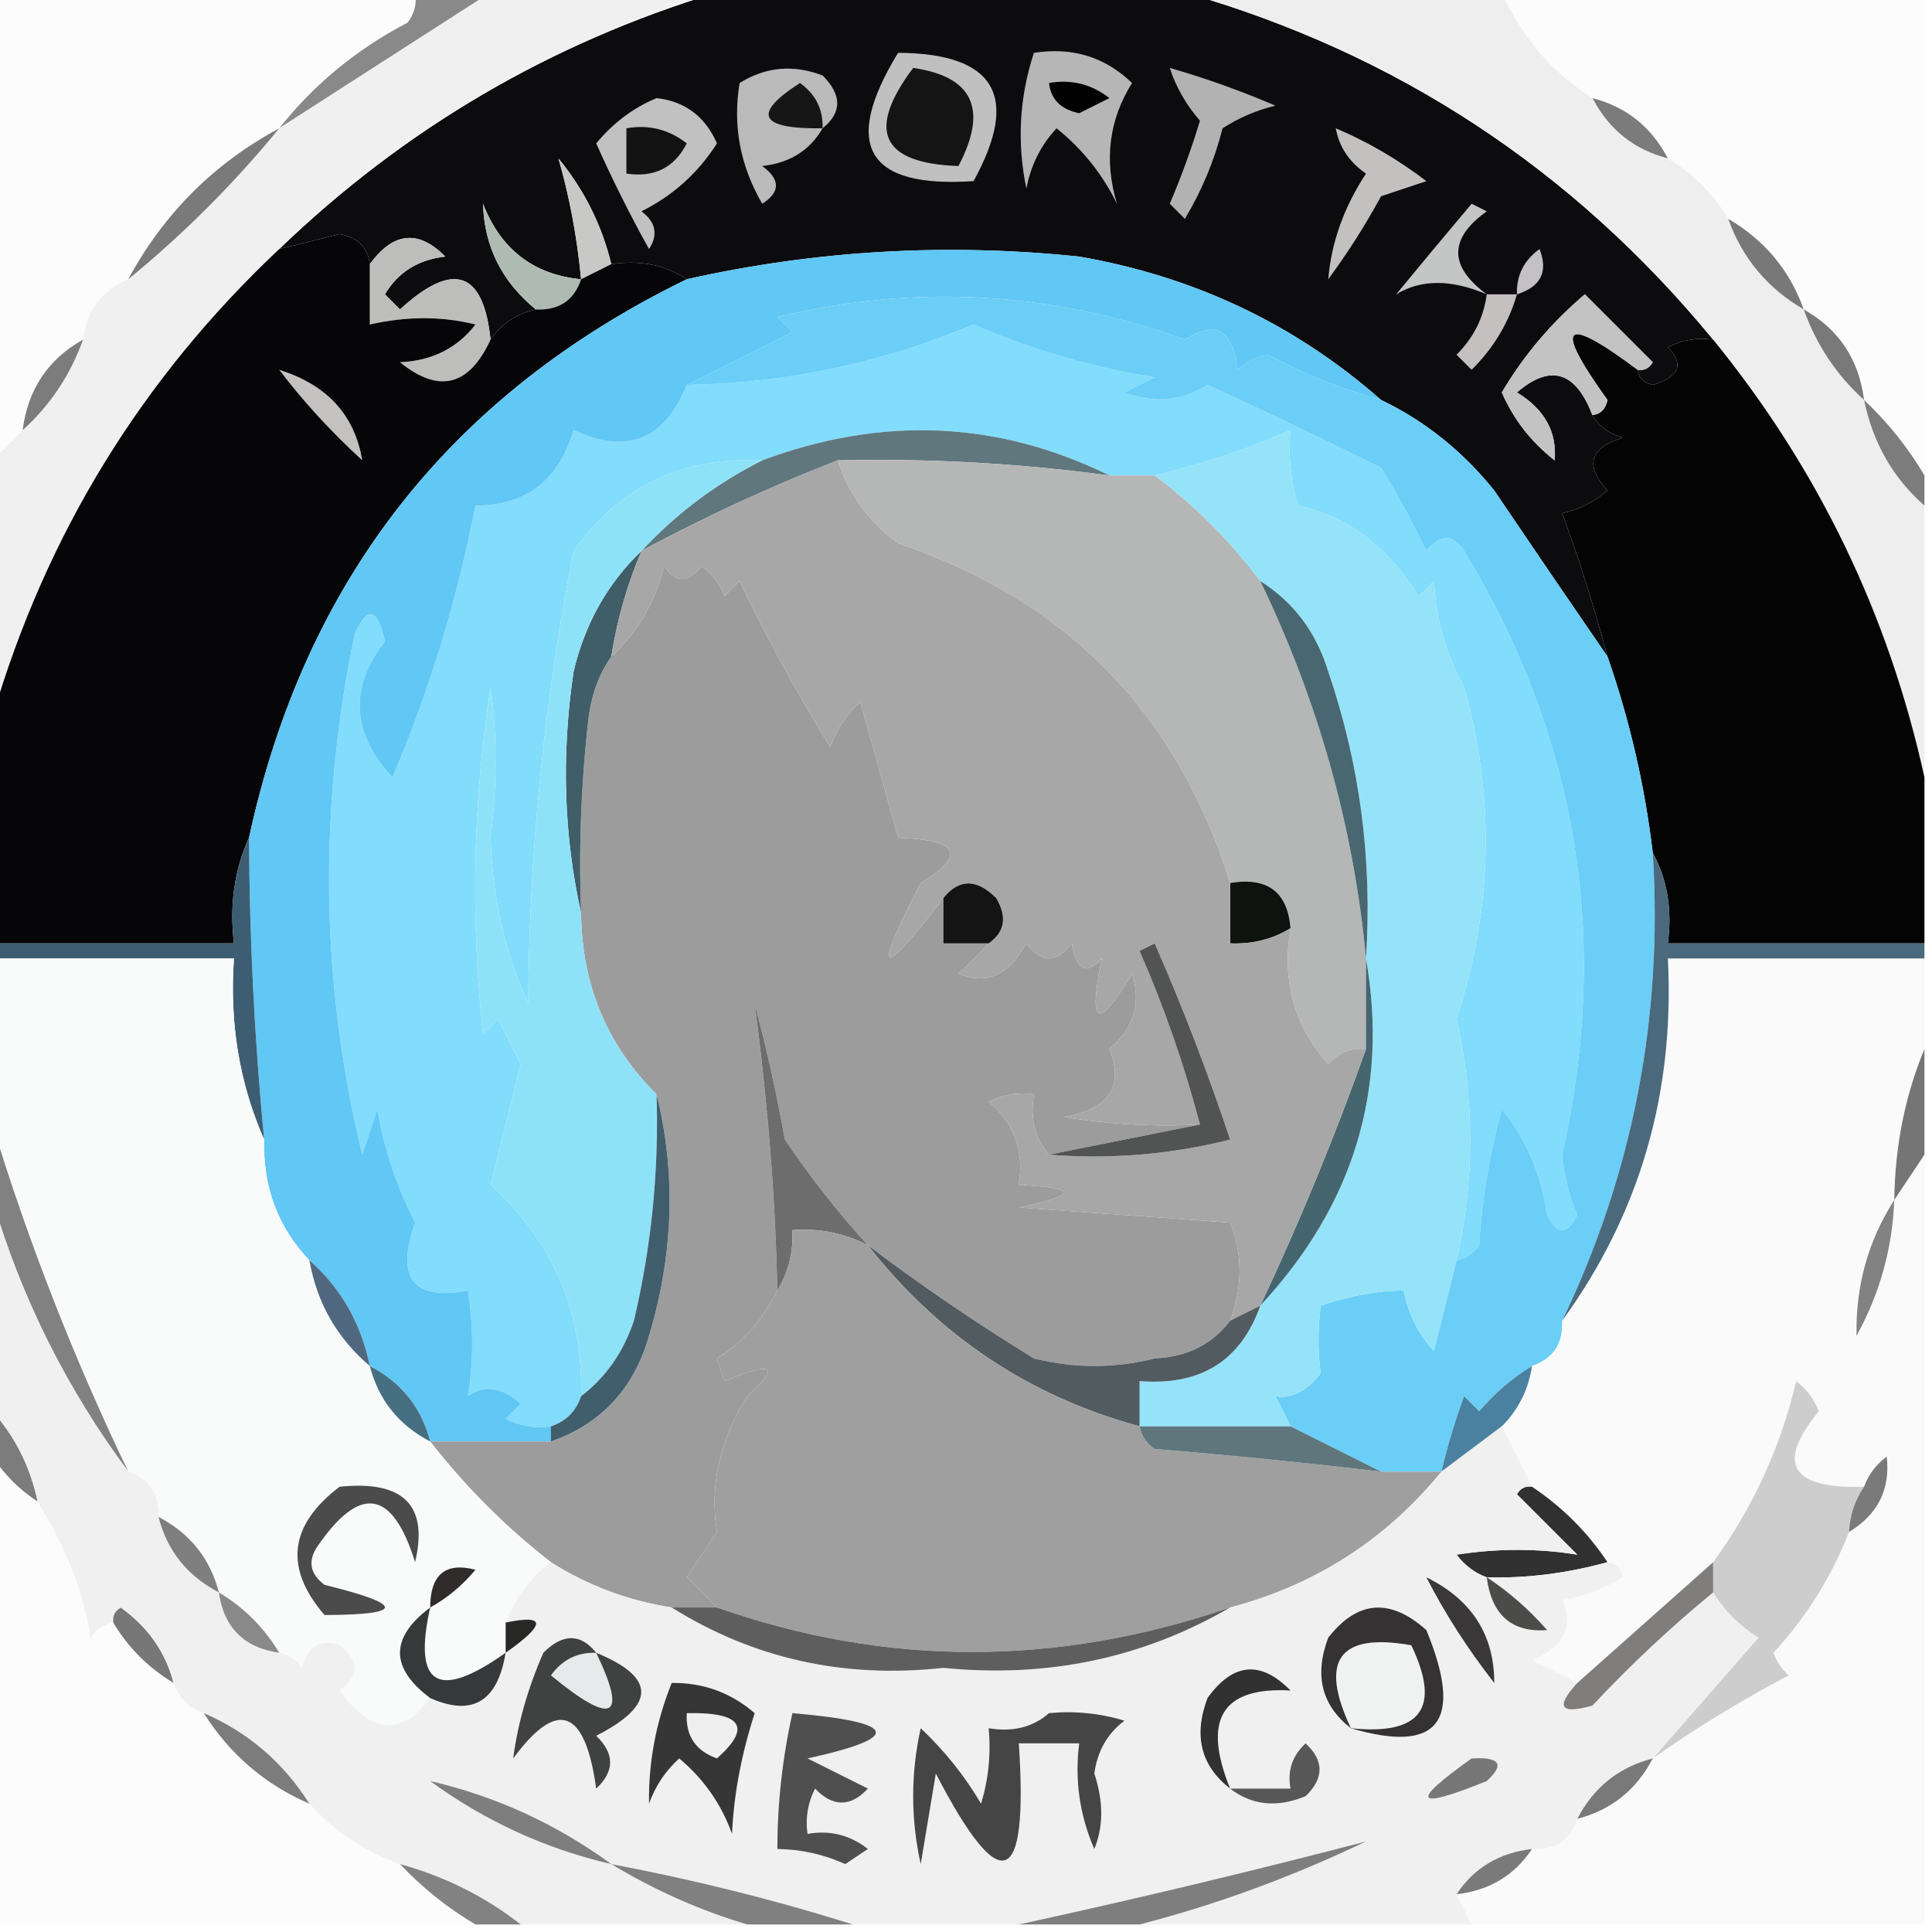 <?xml version="1.0" encoding="UTF-8"?>
<!DOCTYPE svg PUBLIC "-//W3C//DTD SVG 1.1//EN" "http://www.w3.org/Graphics/SVG/1.1/DTD/svg11.dtd">
<svg xmlns="http://www.w3.org/2000/svg" version="1.1" width="128px" height="128px" style="shape-rendering:geometricPrecision; text-rendering:geometricPrecision; image-rendering:optimizeQuality; fill-rule:evenodd; clip-rule:evenodd" xmlns:xlink="http://www.w3.org/1999/xlink">
<g><path style="opacity:1" fill="#fcfcfc" d="M -0.5,-0.5 C 8.833,-0.5 18.167,-0.5 27.5,-0.5C 27.631,0.239 27.464,0.906 27,1.5C 23.636,3.255 20.802,5.588 18.5,8.5C 14.167,10.833 10.833,14.167 8.5,18.5C 6.738,19.262 5.738,20.596 5.5,22.5C 3.178,23.802 1.845,25.802 1.5,28.5C 0.833,29.167 0.167,29.833 -0.5,30.5C -0.5,20.167 -0.5,9.833 -0.5,-0.5 Z"/></g>
<g><path style="opacity:1" fill="#fcfcfc" d="M 99.5,-0.5 C 108.833,-0.5 118.167,-0.5 127.5,-0.5C 127.5,10.167 127.5,20.833 127.5,31.5C 126.407,29.651 125.074,27.984 123.5,26.5C 123.155,23.802 121.822,21.802 119.5,20.5C 118.581,17.911 116.914,15.911 114.5,14.5C 113.5,12.833 112.167,11.5 110.5,10.5C 109.415,8.413 107.749,7.08 105.5,6.5C 102.802,4.775 100.802,2.441 99.5,-0.5 Z"/></g>
<g><path style="opacity:1" fill="#898989" d="M 27.5,-0.5 C 29.167,-0.5 30.833,-0.5 32.5,-0.5C 27.841,2.497 23.175,5.497 18.5,8.5C 20.802,5.588 23.636,3.255 27,1.5C 27.464,0.906 27.631,0.239 27.5,-0.5 Z"/></g>
<g><path style="opacity:1" fill="#0c0c0e" d="M 47.5,-0.5 C 57.833,-0.5 68.167,-0.5 78.5,-0.5C 92.54,3.537 104.207,11.204 113.5,22.5C 112.448,22.351 111.448,22.517 110.5,23C 111.604,24.131 111.271,24.965 109.5,25.5C 108.893,25.376 108.56,25.043 108.5,24.5C 108.938,24.565 109.272,24.399 109.5,24C 108,22.5 106.5,21 105,19.5C 102.778,21.385 100.944,23.552 99.5,26C 100.27,27.775 101.437,29.275 103,30.5C 103.163,28.613 102.329,27.113 100.5,26C 102.719,24.093 104.386,24.593 105.5,27.5C 105.918,28.222 106.584,28.722 107.5,29C 105.311,29.677 104.978,30.844 106.5,32.5C 105.624,33.251 104.624,33.751 103.5,34C 104.645,37.122 105.645,40.289 106.5,43.5C 104.023,39.899 101.523,36.233 99,32.5C 96.894,29.882 94.394,27.882 91.5,26.5C 85.816,21.493 79.149,18.327 71.5,17C 62.727,16.084 54.061,16.584 45.5,18.5C 44.081,17.549 42.415,17.215 40.5,17.5C 39.872,14.91 38.705,12.577 37,10.5C 37.73,13.021 38.23,15.687 38.5,18.5C 35.358,18.201 33.191,16.534 32,13.5C 32.085,16.336 33.251,18.669 35.5,20.5C 34.222,20.782 33.222,21.449 32.5,22.5C 32.024,17.939 30.024,17.272 26.5,20.5C 26.167,20.167 25.833,19.833 25.5,19.5C 26.381,18.029 27.714,17.196 29.5,17C 27.727,15.198 26.061,15.365 24.5,17.5C 24.38,16.414 23.713,15.747 22.5,15.5C 21.151,15.846 19.817,16.179 18.5,16.5C 26.784,8.523 36.451,2.856 47.5,-0.5 Z"/></g>
<g><path style="opacity:1" fill="#f0f0f0" d="M 32.5,-0.5 C 37.5,-0.5 42.5,-0.5 47.5,-0.5C 36.451,2.856 26.784,8.523 18.5,16.5C 9.368,25.094 3.034,35.427 -0.5,47.5C -0.5,41.833 -0.5,36.167 -0.5,30.5C 0.167,29.833 0.833,29.167 1.5,28.5C 3.326,26.852 4.66,24.852 5.5,22.5C 5.738,20.596 6.738,19.262 8.5,18.5C 12.167,15.5 15.5,12.167 18.5,8.5C 23.175,5.497 27.841,2.497 32.5,-0.5 Z"/></g>
<g><path style="opacity:1" fill="#b2b2b2" d="M 77.5,4.5 C 79.859,5.176 82.192,6.009 84.5,7C 83.234,7.309 82.067,7.809 81,8.5C 80.457,10.631 79.624,12.631 78.5,14.5C 78.167,14.167 77.833,13.833 77.5,13.5C 78.265,11.705 78.932,9.872 79.5,8C 78.57,6.923 77.904,5.756 77.5,4.5 Z"/></g>
<g><path style="opacity:1" fill="#b6b6b6" d="M 68.5,3.5 C 71.044,3.104 73.211,3.771 75,5.5C 73.47,7.942 73.137,10.609 74,13.5C 73.047,11.545 71.713,9.878 70,8.5C 68.956,9.623 68.29,10.956 68,12.5C 67.366,9.445 67.532,6.445 68.5,3.5 Z"/></g>
<g><path style="opacity:1" fill="#020202" d="M 69.5,5.5 C 70.978,5.238 72.311,5.571 73.5,6.5C 72.833,6.833 72.167,7.167 71.5,7.5C 70.287,7.253 69.62,6.586 69.5,5.5 Z"/></g>
<g><path style="opacity:1" fill="#7b7b7b" d="M 105.5,6.5 C 107.749,7.08 109.415,8.413 110.5,10.5C 108.251,9.92 106.585,8.587 105.5,6.5 Z"/></g>
<g><path style="opacity:1" fill="#c0c0c0" d="M 59.5,3.5 C 65.936,3.538 67.602,6.372 64.5,12C 57.416,12.475 55.749,9.642 59.5,3.5 Z"/></g>
<g><path style="opacity:1" fill="#141414" d="M 60.5,4.5 C 64.474,5.075 65.474,7.242 63.5,11C 58.382,10.824 57.382,8.658 60.5,4.5 Z"/></g>
<g><path style="opacity:1" fill="#bababa" d="M 54.5,8.5 C 53.653,9.966 52.32,10.8 50.5,11C 51.711,11.893 51.711,12.726 50.5,13.5C 49.034,10.979 48.534,8.312 49,5.5C 50.726,4.424 52.559,4.257 54.5,5C 55.791,6.292 55.791,7.458 54.5,8.5 Z"/></g>
<g><path style="opacity:1" fill="#161616" d="M 54.5,8.5 C 50.299,8.558 49.799,7.558 53,5.5C 54.039,6.244 54.539,7.244 54.5,8.5 Z"/></g>
<g><path style="opacity:1" fill="#c0c1c0" d="M 43.5,6.5 C 45.384,6.712 46.717,7.712 47.5,9.5C 46.252,11.459 44.585,12.959 42.5,14C 43.451,14.717 43.617,15.551 43,16.5C 41.744,14.246 40.577,11.912 39.5,9.5C 40.624,8.141 41.958,7.141 43.5,6.5 Z"/></g>
<g><path style="opacity:1" fill="#131313" d="M 41.5,8.5 C 42.978,8.238 44.311,8.571 45.5,9.5C 44.68,11.111 43.346,11.778 41.5,11.5C 41.5,10.5 41.5,9.5 41.5,8.5 Z"/></g>
<g><path style="opacity:1" fill="#7a7a7a" d="M 18.5,8.5 C 15.5,12.167 12.167,15.5 8.5,18.5C 10.833,14.167 14.167,10.833 18.5,8.5 Z"/></g>
<g><path style="opacity:1" fill="#eeeeee" d="M 78.5,-0.5 C 85.5,-0.5 92.5,-0.5 99.5,-0.5C 100.802,2.441 102.802,4.775 105.5,6.5C 106.585,8.587 108.251,9.92 110.5,10.5C 112.167,11.5 113.5,12.833 114.5,14.5C 115.419,17.089 117.086,19.089 119.5,20.5C 120.34,22.852 121.674,24.852 123.5,26.5C 124.079,29.331 125.412,31.664 127.5,33.5C 127.5,39.5 127.5,45.5 127.5,51.5C 125.13,40.721 120.463,31.054 113.5,22.5C 104.207,11.204 92.54,3.537 78.5,-0.5 Z"/></g>
<g><path style="opacity:1" fill="#c2c1c0" d="M 88.5,8.5 C 90.609,9.391 92.609,10.558 94.5,12C 93.5,12.333 92.5,12.667 91.5,13C 90.458,14.918 89.291,16.751 88,18.5C 88.204,16.063 89.037,13.729 90.5,11.5C 89.388,10.735 88.721,9.735 88.5,8.5 Z"/></g>
<g><path style="opacity:1" fill="#c4c6c5" d="M 98.5,19.5 C 96.145,18.495 94.145,18.495 92.5,19.5C 94.177,17.46 95.844,15.46 97.5,13.5C 97.833,13.667 98.167,13.833 98.5,14C 95.982,15.81 95.982,17.643 98.5,19.5 Z"/></g>
<g><path style="opacity:1" fill="#c8c8c6" d="M 40.5,17.5 C 39.833,17.833 39.167,18.167 38.5,18.5C 38.23,15.687 37.73,13.021 37,10.5C 38.705,12.577 39.872,14.91 40.5,17.5 Z"/></g>
<g><path style="opacity:1" fill="#aebbb3" d="M 38.5,18.5 C 38.027,19.906 37.027,20.573 35.5,20.5C 33.251,18.669 32.085,16.336 32,13.5C 33.191,16.534 35.358,18.201 38.5,18.5 Z"/></g>
<g><path style="opacity:1" fill="#c4c1c4" d="M 100.5,19.5 C 100.461,18.244 100.961,17.244 102,16.5C 102.585,17.998 102.085,18.998 100.5,19.5 Z"/></g>
<g><path style="opacity:1" fill="#787878" d="M 114.5,14.5 C 116.914,15.911 118.581,17.911 119.5,20.5C 117.086,19.089 115.419,17.089 114.5,14.5 Z"/></g>
<g><path style="opacity:1" fill="#bdbebc" d="M 32.5,22.5 C 31.079,25.588 29.079,26.088 26.5,24C 28.619,23.902 30.286,23.069 31.5,21.5C 29.282,20.943 26.949,20.943 24.5,21.5C 24.5,20.167 24.5,18.833 24.5,17.5C 26.061,15.365 27.727,15.198 29.5,17C 27.714,17.196 26.381,18.029 25.5,19.5C 25.833,19.833 26.167,20.167 26.5,20.5C 30.024,17.272 32.024,17.939 32.5,22.5 Z"/></g>
<g><path style="opacity:1" fill="#c5c0c0" d="M 98.5,19.5 C 99.167,19.5 99.833,19.5 100.5,19.5C 99.952,21.394 98.952,23.06 97.5,24.5C 97.167,24.167 96.833,23.833 96.5,23.5C 97.63,22.378 98.297,21.044 98.5,19.5 Z"/></g>
<g><path style="opacity:1" fill="#060508" d="M 24.5,17.5 C 24.5,18.833 24.5,20.167 24.5,21.5C 26.949,20.943 29.282,20.943 31.5,21.5C 30.286,23.069 28.619,23.902 26.5,24C 29.079,26.088 31.079,25.588 32.5,22.5C 33.222,21.449 34.222,20.782 35.5,20.5C 37.027,20.573 38.027,19.906 38.5,18.5C 39.167,18.167 39.833,17.833 40.5,17.5C 42.415,17.215 44.081,17.549 45.5,18.5C 29.852,26.123 20.185,38.456 16.5,55.5C 15.532,57.607 15.198,59.941 15.5,62.5C 10.167,62.5 4.833,62.5 -0.5,62.5C -0.5,57.5 -0.5,52.5 -0.5,47.5C 3.034,35.427 9.368,25.094 18.5,16.5C 19.817,16.179 21.151,15.846 22.5,15.5C 23.713,15.747 24.38,16.414 24.5,17.5 Z"/></g>
<g><path style="opacity:1" fill="#82dcfc" d="M 96.5,83.5 C 97.706,78.199 97.706,72.866 96.5,67.5C 98.895,60.228 99.062,52.895 97,45.5C 95.806,43.377 95.14,41.043 95,38.5C 94.667,38.833 94.333,39.167 94,39.5C 91.9,36.176 89.233,34.176 86,33.5C 85.507,31.866 85.34,30.199 85.5,28.5C 82.634,29.759 79.634,30.759 76.5,31.5C 75.5,31.5 74.5,31.5 73.5,31.5C 66.116,27.873 58.449,27.54 50.5,30.5C 45.17,30.249 41.004,32.249 38,36.5C 36.058,46.397 35.058,56.397 35,66.5C 33.438,63.037 32.605,59.37 32.5,55.5C 32.939,51.99 32.939,48.657 32.5,45.5C 31.335,53.145 31.169,60.812 32,68.5C 32.333,68.167 32.667,67.833 33,67.5C 33.5,68.5 34,69.5 34.5,70.5C 33.833,73.167 33.167,75.833 32.5,78.5C 36.639,82.25 38.639,86.917 38.5,92.5C 38.167,93.5 37.5,94.167 36.5,94.5C 35.448,94.65 34.448,94.483 33.5,94C 33.833,93.667 34.167,93.333 34.5,93C 33.24,91.887 32.073,91.72 31,92.5C 31.374,90.231 31.374,87.898 31,85.5C 27.368,86.188 26.201,84.688 27.5,81C 26.283,78.632 25.449,76.132 25,73.5C 24.667,74.5 24.333,75.5 24,76.5C 21.245,65.154 21.078,53.654 23.5,42C 24.352,40.102 25.019,40.269 25.5,42.5C 23.116,45.564 23.283,48.564 26,51.5C 28.427,45.822 30.26,39.822 31.5,33.5C 34.863,33.487 37.029,31.821 38,28.5C 41.529,30.147 44.029,29.147 45.5,25.5C 52.114,25.384 58.447,24.05 64.5,21.5C 68.352,23.173 72.352,24.339 76.5,25C 75.833,25.333 75.167,25.667 74.5,26C 76.441,26.743 78.274,26.576 80,25.5C 83.91,27.294 87.744,29.127 91.5,31C 92.594,32.78 93.594,34.614 94.5,36.5C 95.425,35.359 96.259,35.359 97,36.5C 104.538,48.914 106.704,62.247 103.5,76.5C 103.621,77.894 103.954,79.228 104.5,80.5C 103.833,81.833 103.167,81.833 102.5,80.5C 102.113,77.794 101.113,75.46 99.5,73.5C 98.679,76.447 98.179,79.447 98,82.5C 97.617,83.056 97.117,83.389 96.5,83.5 Z"/></g>
<g><path style="opacity:1" fill="#040405" d="M 108.5,24.5 C 108.56,25.043 108.893,25.376 109.5,25.5C 111.271,24.965 111.604,24.131 110.5,23C 111.448,22.517 112.448,22.351 113.5,22.5C 120.463,31.054 125.13,40.721 127.5,51.5C 127.5,55.167 127.5,58.833 127.5,62.5C 121.833,62.5 116.167,62.5 110.5,62.5C 110.795,60.265 110.461,58.265 109.5,56.5C 108.968,52.039 107.968,47.706 106.5,43.5C 105.645,40.289 104.645,37.122 103.5,34C 104.624,33.751 105.624,33.251 106.5,32.5C 104.978,30.844 105.311,29.677 107.5,29C 106.584,28.722 105.918,28.222 105.5,27.5C 106.043,27.44 106.376,27.107 106.5,26.5C 102.873,21.46 103.54,20.793 108.5,24.5 Z"/></g>
<g><path style="opacity:1" fill="#797979" d="M 119.5,20.5 C 121.822,21.802 123.155,23.802 123.5,26.5C 121.674,24.852 120.34,22.852 119.5,20.5 Z"/></g>
<g><path style="opacity:1" fill="#7c7c7c" d="M 5.5,22.5 C 4.66,24.852 3.326,26.852 1.5,28.5C 1.845,25.802 3.178,23.802 5.5,22.5 Z"/></g>
<g><path style="opacity:1" fill="#c2c3c2" d="M 108.5,24.5 C 103.54,20.793 102.873,21.46 106.5,26.5C 106.376,27.107 106.043,27.44 105.5,27.5C 104.386,24.593 102.719,24.093 100.5,26C 102.329,27.113 103.163,28.613 103,30.5C 101.437,29.275 100.27,27.775 99.5,26C 100.944,23.552 102.778,21.385 105,19.5C 106.5,21 108,22.5 109.5,24C 109.272,24.399 108.938,24.565 108.5,24.5 Z"/></g>
<g><path style="opacity:1" fill="#c3c2c0" d="M 18.5,24.5 C 21.672,25.495 23.505,27.495 24,30.5C 21.91,28.584 20.077,26.584 18.5,24.5 Z"/></g>
<g><path style="opacity:1" fill="#61c7f4" d="M 91.5,26.5 C 88.937,25.8 86.437,24.8 84,23.5C 83.228,23.645 82.561,23.978 82,24.5C 81.685,21.853 80.518,21.186 78.5,22.5C 69.612,19.298 60.612,18.798 51.5,21C 51.833,21.333 52.167,21.667 52.5,22C 50.289,23.126 47.955,24.293 45.5,25.5C 44.029,29.147 41.529,30.147 38,28.5C 37.029,31.821 34.863,33.487 31.5,33.5C 30.26,39.822 28.427,45.822 26,51.5C 23.283,48.564 23.116,45.564 25.5,42.5C 25.019,40.269 24.352,40.102 23.5,42C 21.078,53.654 21.245,65.154 24,76.5C 24.333,75.5 24.667,74.5 25,73.5C 25.449,76.132 26.283,78.632 27.5,81C 26.201,84.688 27.368,86.188 31,85.5C 31.374,87.898 31.374,90.231 31,92.5C 32.073,91.72 33.24,91.887 34.5,93C 34.167,93.333 33.833,93.667 33.5,94C 34.448,94.483 35.448,94.65 36.5,94.5C 36.5,94.833 36.5,95.167 36.5,95.5C 33.833,95.5 31.167,95.5 28.5,95.5C 27.92,93.251 26.587,91.585 24.5,90.5C 23.921,87.669 22.588,85.336 20.5,83.5C 18.415,81.316 17.415,78.649 17.5,75.5C 16.86,68.852 16.527,62.186 16.5,55.5C 20.185,38.456 29.852,26.123 45.5,18.5C 54.061,16.584 62.727,16.084 71.5,17C 79.149,18.327 85.816,21.493 91.5,26.5 Z"/></g>
<g><path style="opacity:1" fill="#5f777d" d="M 73.5,31.5 C 67.536,30.693 61.536,30.36 55.5,30.5C 51.016,32.243 46.683,34.243 42.5,36.5C 44.809,34.013 47.476,32.013 50.5,30.5C 58.449,27.54 66.116,27.873 73.5,31.5 Z"/></g>
<g><path style="opacity:1" fill="#7c7c7c" d="M 123.5,26.5 C 125.074,27.984 126.407,29.651 127.5,31.5C 127.5,32.167 127.5,32.833 127.5,33.5C 125.412,31.664 124.079,29.331 123.5,26.5 Z"/></g>
<g><path style="opacity:1" fill="#9d9c9d" d="M 62.5,59.5 C 62.5,60.5 62.5,61.5 62.5,62.5C 63.5,62.5 64.5,62.5 65.5,62.5C 64.909,63.151 64.243,63.818 63.5,64.5C 65.329,65.282 66.829,64.616 68,62.5C 69,63.833 70,63.833 71,62.5C 71.317,64.301 71.984,64.634 73,63.5C 72.067,68.001 72.734,68.334 75,64.5C 75.624,66.465 75.124,68.131 73.5,69.5C 74.492,71.981 73.492,73.481 70.5,74C 73.482,74.498 76.482,74.665 79.5,74.5C 76.167,75.167 72.833,75.833 69.5,76.5C 68.566,75.432 68.232,74.099 68.5,72.5C 67.448,72.35 66.448,72.517 65.5,73C 67.192,74.401 67.859,76.234 67.5,78.5C 71.449,78.693 71.449,79.193 67.5,80C 72.167,80.333 76.833,80.667 81.5,81C 82.333,83.081 82.333,85.248 81.5,87.5C 80.319,89.067 78.653,89.9 76.5,90C 73.833,90.667 71.167,90.667 68.5,90C 64.66,87.644 60.994,85.144 57.5,82.5C 55.554,80.372 53.721,78.039 52,75.5C 51.461,72.472 50.794,69.472 50,66.5C 50.882,73.236 51.382,79.569 51.5,85.5C 50.508,87.488 49.175,88.988 47.5,90C 47.667,90.5 47.833,91 48,91.5C 51.262,90.159 51.762,90.492 49.5,92.5C 47.673,95.45 47.006,98.45 47.5,101.5C 46.833,102.5 46.167,103.5 45.5,104.5C 46.243,105.182 46.909,105.849 47.5,106.5C 46.5,106.5 45.5,106.5 44.5,106.5C 41.594,106.043 38.928,105.043 36.5,103.5C 33.527,101.194 30.86,98.527 28.5,95.5C 31.167,95.5 33.833,95.5 36.5,95.5C 39.822,94.342 41.988,92.008 43,88.5C 44.628,83.057 44.795,77.724 43.5,72.5C 40.21,69.244 38.543,65.244 38.5,60.5C 38.334,56.154 38.501,51.821 39,47.5C 39.21,45.942 39.71,44.608 40.5,43.5C 42.234,41.91 43.401,39.91 44,37.5C 44.741,38.641 45.575,38.641 46.5,37.5C 47.192,38.025 47.692,38.692 48,39.5C 48.333,39.167 48.667,38.833 49,38.5C 50.812,42.268 52.812,45.934 55,49.5C 55.419,48.328 56.085,47.328 57,46.5C 57.849,49.521 58.683,52.521 59.5,55.5C 63.555,55.648 64.055,56.648 61,58.5C 57.77,64.709 58.27,65.042 62.5,59.5 Z"/></g>
<g><path style="opacity:1" fill="#6acef7" d="M 91.5,26.5 C 94.394,27.882 96.894,29.882 99,32.5C 101.523,36.233 104.023,39.899 106.5,43.5C 107.968,47.706 108.968,52.039 109.5,56.5C 110.185,67.394 108.185,77.727 103.5,87.5C 103.573,89.027 102.906,90.027 101.5,90.5C 100.206,91.29 99.039,92.29 98,93.5C 97.667,93.167 97.333,92.833 97,92.5C 96.392,94.154 95.892,95.821 95.5,97.5C 94.167,97.5 92.833,97.5 91.5,97.5C 89.5,96.5 87.5,95.5 85.5,94.5C 85.196,93.85 84.863,93.183 84.5,92.5C 85.529,92.704 86.529,92.204 87.5,91C 87.306,89.57 87.306,88.07 87.5,86.5C 89.437,85.843 91.27,85.509 93,85.5C 93.29,87.044 93.956,88.377 95,89.5C 95.505,87.482 96.005,85.482 96.5,83.5C 97.117,83.389 97.617,83.056 98,82.5C 98.179,79.447 98.679,76.447 99.5,73.5C 101.113,75.46 102.113,77.794 102.5,80.5C 103.167,81.833 103.833,81.833 104.5,80.5C 103.954,79.228 103.621,77.894 103.5,76.5C 106.704,62.247 104.538,48.914 97,36.5C 96.259,35.359 95.425,35.359 94.5,36.5C 93.594,34.614 92.594,32.78 91.5,31C 87.744,29.127 83.91,27.294 80,25.5C 78.274,26.576 76.441,26.743 74.5,26C 75.167,25.667 75.833,25.333 76.5,25C 72.352,24.339 68.352,23.173 64.5,21.5C 58.447,24.05 52.114,25.384 45.5,25.5C 47.955,24.293 50.289,23.126 52.5,22C 52.167,21.667 51.833,21.333 51.5,21C 60.612,18.798 69.612,19.298 78.5,22.5C 80.518,21.186 81.685,21.853 82,24.5C 82.561,23.978 83.228,23.645 84,23.5C 86.437,24.8 88.937,25.8 91.5,26.5 Z"/></g>
<g><path style="opacity:1" fill="#b5b6b6" d="M 55.5,30.5 C 61.536,30.36 67.536,30.693 73.5,31.5C 74.5,31.5 75.5,31.5 76.5,31.5C 79.139,33.473 81.473,35.806 83.5,38.5C 87.358,46.508 89.691,54.841 90.5,63.5C 90.5,65.5 90.5,67.5 90.5,69.5C 89.504,69.414 88.671,69.748 88,70.5C 85.749,67.983 84.916,64.983 85.5,61.5C 85.306,59.088 83.973,58.088 81.5,58.5C 77.993,47.249 70.659,39.749 59.5,36C 57.561,34.568 56.228,32.735 55.5,30.5 Z"/></g>
<g><path style="opacity:1" fill="#94e3f9" d="M 96.5,83.5 C 96.005,85.482 95.505,87.482 95,89.5C 93.956,88.377 93.29,87.044 93,85.5C 91.27,85.509 89.437,85.843 87.5,86.5C 87.306,88.07 87.306,89.57 87.5,91C 86.529,92.204 85.529,92.704 84.5,92.5C 84.863,93.183 85.196,93.85 85.5,94.5C 82.167,94.5 78.833,94.5 75.5,94.5C 75.5,93.5 75.5,92.5 75.5,91.5C 79.537,91.824 82.203,90.158 83.5,86.5C 89.683,79.851 92.016,72.184 90.5,63.5C 90.93,56.973 90.096,50.64 88,44.5C 87.208,41.894 85.708,39.894 83.5,38.5C 81.473,35.806 79.139,33.473 76.5,31.5C 79.634,30.759 82.634,29.759 85.5,28.5C 85.34,30.199 85.507,31.866 86,33.5C 89.233,34.176 91.9,36.176 94,39.5C 94.333,39.167 94.667,38.833 95,38.5C 95.14,41.043 95.806,43.377 97,45.5C 99.062,52.895 98.895,60.228 96.5,67.5C 97.706,72.866 97.706,78.199 96.5,83.5 Z"/></g>
<g><path style="opacity:1" fill="#496771" d="M 83.5,38.5 C 85.708,39.894 87.208,41.894 88,44.5C 90.096,50.64 90.93,56.973 90.5,63.5C 89.691,54.841 87.358,46.508 83.5,38.5 Z"/></g>
<g><path style="opacity:1" fill="#3f5e68" d="M 42.5,36.5 C 41.545,38.746 40.878,41.079 40.5,43.5C 39.71,44.608 39.21,45.942 39,47.5C 38.501,51.821 38.334,56.154 38.5,60.5C 37.349,55.35 37.183,50.016 38,44.5C 38.754,41.316 40.254,38.649 42.5,36.5 Z"/></g>
<g><path style="opacity:1" fill="#0f1310" d="M 81.5,58.5 C 83.973,58.088 85.306,59.088 85.5,61.5C 84.292,62.234 82.959,62.567 81.5,62.5C 81.5,61.167 81.5,59.833 81.5,58.5 Z"/></g>
<g><path style="opacity:1" fill="#3d5d73" d="M 16.5,55.5 C 16.527,62.186 16.86,68.852 17.5,75.5C 15.864,71.79 15.198,67.79 15.5,63.5C 10.167,63.5 4.833,63.5 -0.5,63.5C -0.5,63.167 -0.5,62.833 -0.5,62.5C 4.833,62.5 10.167,62.5 15.5,62.5C 15.198,59.941 15.532,57.607 16.5,55.5 Z"/></g>
<g><path style="opacity:1" fill="#f9fafa" d="M -0.5,63.5 C 4.833,63.5 10.167,63.5 15.5,63.5C 15.198,67.79 15.864,71.79 17.5,75.5C 17.415,78.649 18.415,81.316 20.5,83.5C 20.998,86.326 22.331,88.66 24.5,90.5C 25.08,92.749 26.413,94.415 28.5,95.5C 30.86,98.527 33.527,101.194 36.5,103.5C 35.122,104.545 34.122,105.878 33.5,107.5C 33.5,108.167 33.5,108.833 33.5,109.5C 29.009,112.685 27.342,111.685 28.5,106.5C 25.833,108.5 25.833,110.5 28.5,112.5C 26.596,115.057 24.596,114.89 22.5,112C 23.833,111 23.833,110 22.5,109C 21.256,108.544 20.423,109.044 20,110.5C 19.617,109.944 19.117,109.611 18.5,109.5C 17.5,107.833 16.167,106.5 14.5,105.5C 13.92,103.251 12.587,101.585 10.5,100.5C 10.573,98.973 9.906,97.973 8.5,97.5C 4.888,89.983 1.888,82.317 -0.5,74.5C -0.5,70.833 -0.5,67.167 -0.5,63.5 Z"/></g>
<g><path style="opacity:1" fill="#fafafa" d="M 127.5,63.5 C 127.5,65.5 127.5,67.5 127.5,69.5C 126.215,72.588 125.549,75.922 125.5,79.5C 126.167,78.5 126.833,77.5 127.5,76.5C 127.5,93.5 127.5,110.5 127.5,127.5C 117.5,127.5 107.5,127.5 97.5,127.5C 97.167,126.833 96.833,126.167 96.5,125.5C 98.674,125.25 100.341,124.25 101.5,122.5C 103.027,122.573 104.027,121.906 104.5,120.5C 106.749,119.92 108.415,118.587 109.5,116.5C 112.354,114.491 115.354,112.657 118.5,111C 118.043,110.586 117.709,110.086 117.5,109.5C 119.689,107.113 121.356,104.447 122.5,101.5C 124.416,100.335 125.249,98.668 125,96.5C 124.283,97.044 123.783,97.711 123.5,98.5C 118.643,98.651 117.643,96.984 120.5,93.5C 120.192,92.692 119.692,92.025 119,91.5C 117.973,95.886 116.14,99.886 113.5,103.5C 110.5,106.167 107.5,108.833 104.5,111.5C 103.527,111.013 102.527,110.513 101.5,110C 103.632,109.082 104.299,107.749 103.5,106C 104.938,105.781 106.271,105.281 107.5,104.5C 107.376,103.893 107.043,103.56 106.5,103.5C 105.194,101.527 103.527,99.861 101.5,98.5C 100.833,97.167 100.167,95.833 99.5,94.5C 100.6,93.395 101.267,92.062 101.5,90.5C 102.906,90.027 103.573,89.027 103.5,87.5C 108.63,80.432 110.963,72.432 110.5,63.5C 116.167,63.5 121.833,63.5 127.5,63.5 Z"/></g>
<g><path style="opacity:1" fill="#8ee2f8" d="M 50.5,30.5 C 47.476,32.013 44.809,34.013 42.5,36.5C 40.254,38.649 38.754,41.316 38,44.5C 37.183,50.016 37.349,55.35 38.5,60.5C 38.543,65.244 40.21,69.244 43.5,72.5C 43.66,77.566 43.16,82.566 42,87.5C 41.303,89.584 40.136,91.251 38.5,92.5C 38.639,86.917 36.639,82.25 32.5,78.5C 33.167,75.833 33.833,73.167 34.5,70.5C 34,69.5 33.5,68.5 33,67.5C 32.667,67.833 32.333,68.167 32,68.5C 31.169,60.812 31.335,53.145 32.5,45.5C 32.939,48.657 32.939,51.99 32.5,55.5C 32.605,59.37 33.438,63.037 35,66.5C 35.058,56.397 36.058,46.397 38,36.5C 41.004,32.249 45.17,30.249 50.5,30.5 Z"/></g>
<g><path style="opacity:1" fill="#4a697c" d="M 109.5,56.5 C 110.461,58.265 110.795,60.265 110.5,62.5C 116.167,62.5 121.833,62.5 127.5,62.5C 127.5,62.833 127.5,63.167 127.5,63.5C 121.833,63.5 116.167,63.5 110.5,63.5C 110.963,72.432 108.63,80.432 103.5,87.5C 108.185,77.727 110.185,67.394 109.5,56.5 Z"/></g>
<g><path style="opacity:1" fill="#45666f" d="M 90.5,63.5 C 92.016,72.184 89.683,79.851 83.5,86.5C 86.11,80.947 88.443,75.281 90.5,69.5C 90.5,67.5 90.5,65.5 90.5,63.5 Z"/></g>
<g><path style="opacity:1" fill="#757575" d="M 127.5,69.5 C 127.5,71.833 127.5,74.167 127.5,76.5C 126.833,77.5 126.167,78.5 125.5,79.5C 125.549,75.922 126.215,72.588 127.5,69.5 Z"/></g>
<g><path style="opacity:1" fill="#a8a7a8" d="M 55.5,30.5 C 56.228,32.735 57.561,34.568 59.5,36C 70.659,39.749 77.993,47.249 81.5,58.5C 81.5,59.833 81.5,61.167 81.5,62.5C 82.959,62.567 84.292,62.234 85.5,61.5C 84.916,64.983 85.749,67.983 88,70.5C 88.671,69.748 89.504,69.414 90.5,69.5C 88.443,75.281 86.11,80.947 83.5,86.5C 82.833,86.833 82.167,87.167 81.5,87.5C 82.333,85.248 82.333,83.081 81.5,81C 76.833,80.667 72.167,80.333 67.5,80C 71.449,79.193 71.449,78.693 67.5,78.5C 67.859,76.234 67.192,74.401 65.5,73C 66.448,72.517 67.448,72.35 68.5,72.5C 68.232,74.099 68.566,75.432 69.5,76.5C 73.555,76.824 77.555,76.491 81.5,75.5C 80.027,71.079 78.36,66.745 76.5,62.5C 76.167,62.667 75.833,62.833 75.5,63C 77.131,66.728 78.465,70.561 79.5,74.5C 76.482,74.665 73.482,74.498 70.5,74C 73.492,73.481 74.492,71.981 73.5,69.5C 75.124,68.131 75.624,66.465 75,64.5C 72.734,68.334 72.067,68.001 73,63.5C 71.984,64.634 71.317,64.301 71,62.5C 70,63.833 69,63.833 68,62.5C 66.829,64.616 65.329,65.282 63.5,64.5C 64.243,63.818 64.909,63.151 65.5,62.5C 66.573,61.749 66.74,60.749 66,59.5C 64.708,58.209 63.542,58.209 62.5,59.5C 58.27,65.042 57.77,64.709 61,58.5C 64.055,56.648 63.555,55.648 59.5,55.5C 58.683,52.521 57.849,49.521 57,46.5C 56.085,47.328 55.419,48.328 55,49.5C 52.812,45.934 50.812,42.268 49,38.5C 48.667,38.833 48.333,39.167 48,39.5C 47.692,38.692 47.192,38.025 46.5,37.5C 45.575,38.641 44.741,38.641 44,37.5C 43.401,39.91 42.234,41.91 40.5,43.5C 40.878,41.079 41.545,38.746 42.5,36.5C 46.683,34.243 51.016,32.243 55.5,30.5 Z"/></g>
<g><path style="opacity:1" fill="#525353" d="M 69.5,76.5 C 72.833,75.833 76.167,75.167 79.5,74.5C 78.465,70.561 77.131,66.728 75.5,63C 75.833,62.833 76.167,62.667 76.5,62.5C 78.36,66.745 80.027,71.079 81.5,75.5C 77.555,76.491 73.555,76.824 69.5,76.5 Z"/></g>
<g><path style="opacity:1" fill="#141414" d="M 65.5,62.5 C 64.5,62.5 63.5,62.5 62.5,62.5C 62.5,61.5 62.5,60.5 62.5,59.5C 63.542,58.209 64.708,58.209 66,59.5C 66.74,60.749 66.573,61.749 65.5,62.5 Z"/></g>
<g><path style="opacity:1" fill="#6d6d6d" d="M 57.5,82.5 C 55.958,81.699 54.291,81.366 52.5,81.5C 52.567,82.959 52.234,84.292 51.5,85.5C 51.382,79.569 50.882,73.236 50,66.5C 50.794,69.472 51.461,72.472 52,75.5C 53.721,78.039 55.554,80.372 57.5,82.5 Z"/></g>
<g><path style="opacity:1" fill="#828282" d="M 125.5,79.5 C 125.382,82.688 124.549,85.688 123,88.5C 122.93,85.215 123.764,82.215 125.5,79.5 Z"/></g>
<g><path style="opacity:1" fill="#50687f" d="M 20.5,83.5 C 22.588,85.336 23.921,87.669 24.5,90.5C 22.331,88.66 20.998,86.326 20.5,83.5 Z"/></g>
<g><path style="opacity:1" fill="#405e6c" d="M 43.5,72.5 C 44.795,77.724 44.628,83.057 43,88.5C 41.988,92.008 39.822,94.342 36.5,95.5C 36.5,95.167 36.5,94.833 36.5,94.5C 37.5,94.167 38.167,93.5 38.5,92.5C 40.136,91.251 41.303,89.584 42,87.5C 43.16,82.566 43.66,77.566 43.5,72.5 Z"/></g>
<g><path style="opacity:1" fill="#525b60" d="M 57.5,82.5 C 60.994,85.144 64.66,87.644 68.5,90C 71.167,90.667 73.833,90.667 76.5,90C 78.653,89.9 80.319,89.067 81.5,87.5C 82.167,87.167 82.833,86.833 83.5,86.5C 82.203,90.158 79.537,91.824 75.5,91.5C 75.5,92.5 75.5,93.5 75.5,94.5C 68.213,92.517 62.213,88.517 57.5,82.5 Z"/></g>
<g><path style="opacity:1" fill="#467081" d="M 24.5,90.5 C 26.587,91.585 27.92,93.251 28.5,95.5C 26.413,94.415 25.08,92.749 24.5,90.5 Z"/></g>
<g><path style="opacity:1" fill="#9f9fa0" d="M 57.5,82.5 C 62.213,88.517 68.213,92.517 75.5,94.5C 75.611,95.117 75.944,95.617 76.5,96C 81.519,96.411 86.519,96.911 91.5,97.5C 92.833,97.5 94.167,97.5 95.5,97.5C 91.816,102.01 87.149,105.01 81.5,106.5C 70.035,110.433 58.702,110.433 47.5,106.5C 46.909,105.849 46.243,105.182 45.5,104.5C 46.167,103.5 46.833,102.5 47.5,101.5C 47.006,98.45 47.673,95.45 49.5,92.5C 51.762,90.492 51.262,90.159 48,91.5C 47.833,91 47.667,90.5 47.5,90C 49.175,88.988 50.508,87.488 51.5,85.5C 52.234,84.292 52.567,82.959 52.5,81.5C 54.291,81.366 55.958,81.699 57.5,82.5 Z"/></g>
<g><path style="opacity:1" fill="#818181" d="M -0.5,74.5 C 1.888,82.317 4.888,89.983 8.5,97.5C 4.43,92.026 1.43,86.026 -0.5,79.5C -0.5,77.833 -0.5,76.167 -0.5,74.5 Z"/></g>
<g><path style="opacity:1" fill="#4a81a0" d="M 101.5,90.5 C 101.267,92.062 100.6,93.395 99.5,94.5C 98.167,95.5 96.833,96.5 95.5,97.5C 95.892,95.821 96.392,94.154 97,92.5C 97.333,92.833 97.667,93.167 98,93.5C 99.039,92.29 100.206,91.29 101.5,90.5 Z"/></g>
<g><path style="opacity:1" fill="#7c7c7c" d="M -0.5,93.5 C 1.008,95.181 2.008,97.181 2.5,99.5C 1.272,98.694 0.272,97.694 -0.5,96.5C -0.5,95.5 -0.5,94.5 -0.5,93.5 Z"/></g>
<g><path style="opacity:1" fill="#cdcdcd" d="M 123.5,98.5 C 122.89,99.391 122.557,100.391 122.5,101.5C 121.356,104.447 119.689,107.113 117.5,109.5C 117.709,110.086 118.043,110.586 118.5,111C 115.354,112.657 112.354,114.491 109.5,116.5C 111.811,113.853 114.144,111.186 116.5,108.5C 115.23,107.712 114.23,106.712 113.5,105.5C 113.5,104.833 113.5,104.167 113.5,103.5C 116.14,99.886 117.973,95.886 119,91.5C 119.692,92.025 120.192,92.692 120.5,93.5C 117.643,96.984 118.643,98.651 123.5,98.5 Z"/></g>
<g><path style="opacity:1" fill="#7a7a7a" d="M 122.5,101.5 C 122.557,100.391 122.89,99.391 123.5,98.5C 123.783,97.711 124.283,97.044 125,96.5C 125.249,98.668 124.416,100.335 122.5,101.5 Z"/></g>
<g><path style="opacity:1" fill="#fcfcfc" d="M -0.5,96.5 C 0.272,97.694 1.272,98.694 2.5,99.5C 4.365,102.508 5.532,105.508 6,108.5C 6.383,107.944 6.883,107.611 7.5,107.5C 8.5,109.167 9.833,110.5 11.5,111.5C 11.833,112.5 12.5,113.167 13.5,113.5C 15.239,116.243 17.573,118.243 20.5,119.5C 22.148,121.326 24.148,122.66 26.5,123.5C 27.984,125.074 29.651,126.407 31.5,127.5C 20.833,127.5 10.167,127.5 -0.5,127.5C -0.5,117.167 -0.5,106.833 -0.5,96.5 Z"/></g>
<g><path style="opacity:1" fill="#313131" d="M 101.5,98.5 C 103.527,99.861 105.194,101.527 106.5,103.5C 103.789,104.243 101.123,104.577 98.5,104.5C 97.711,104.217 97.044,103.717 96.5,103C 99.236,102.578 101.902,102.578 104.5,103C 103.167,101.667 101.833,100.333 100.5,99C 100.728,98.601 101.062,98.435 101.5,98.5 Z"/></g>
<g><path style="opacity:1" fill="#777777" d="M 11.5,111.5 C 9.833,110.5 8.5,109.167 7.5,107.5C 7.435,107.062 7.601,106.728 8,106.5C 9.802,107.789 10.969,109.456 11.5,111.5 Z"/></g>
<g><path style="opacity:1" fill="#f0f0f0" d="M -0.5,79.5 C 1.43,86.026 4.43,92.026 8.5,97.5C 9.906,97.973 10.573,98.973 10.5,100.5C 11.08,102.749 12.413,104.415 14.5,105.5C 14.833,107.833 16.167,109.167 18.5,109.5C 19.117,109.611 19.617,109.944 20,110.5C 20.423,109.044 21.256,108.544 22.5,109C 23.833,110 23.833,111 22.5,112C 24.596,114.89 26.596,115.057 28.5,112.5C 31.296,113.741 32.963,112.741 33.5,109.5C 36.187,107.606 36.187,106.939 33.5,107.5C 34.122,105.878 35.122,104.545 36.5,103.5C 38.928,105.043 41.594,106.043 44.5,106.5C 49.915,109.891 55.915,111.224 62.5,110.5C 69.388,111.19 75.722,109.857 81.5,106.5C 87.149,105.01 91.816,102.01 95.5,97.5C 96.833,96.5 98.167,95.5 99.5,94.5C 100.167,95.833 100.833,97.167 101.5,98.5C 101.062,98.435 100.728,98.601 100.5,99C 101.833,100.333 103.167,101.667 104.5,103C 101.902,102.578 99.236,102.578 96.5,103C 97.044,103.717 97.711,104.217 98.5,104.5C 101.123,104.577 103.789,104.243 106.5,103.5C 107.043,103.56 107.376,103.893 107.5,104.5C 106.271,105.281 104.938,105.781 103.5,106C 104.299,107.749 103.632,109.082 101.5,110C 102.527,110.513 103.527,111.013 104.5,111.5C 103.031,113.105 103.365,113.605 105.5,113C 108.036,110.295 110.703,107.795 113.5,105.5C 114.23,106.712 115.23,107.712 116.5,108.5C 114.144,111.186 111.811,113.853 109.5,116.5C 107.251,117.08 105.585,118.413 104.5,120.5C 104.027,121.906 103.027,122.573 101.5,122.5C 99.326,122.75 97.659,123.75 96.5,125.5C 96.833,126.167 97.167,126.833 97.5,127.5C 90.167,127.5 82.833,127.5 75.5,127.5C 80.566,126.196 85.566,124.363 90.5,122C 82.839,123.999 75.172,125.832 67.5,127.5C 63.833,127.5 60.167,127.5 56.5,127.5C 51.354,125.88 46.02,124.547 40.5,123.5C 43.345,125.224 46.345,126.558 49.5,127.5C 44.5,127.5 39.5,127.5 34.5,127.5C 32.151,125.659 29.485,124.326 26.5,123.5C 24.148,122.66 22.148,121.326 20.5,119.5C 18.761,116.757 16.427,114.757 13.5,113.5C 12.5,113.167 11.833,112.5 11.5,111.5C 10.969,109.456 9.802,107.789 8,106.5C 7.601,106.728 7.435,107.062 7.5,107.5C 6.883,107.611 6.383,107.944 6,108.5C 5.532,105.508 4.365,102.508 2.5,99.5C 2.008,97.181 1.008,95.181 -0.5,93.5C -0.5,88.833 -0.5,84.167 -0.5,79.5 Z"/></g>
<g><path style="opacity:1" fill="#282827" d="M 33.5,109.5 C 33.5,108.833 33.5,108.167 33.5,107.5C 36.187,106.939 36.187,107.606 33.5,109.5 Z"/></g>
<g><path style="opacity:1" fill="#393737" d="M 94.5,104.5 C 97.499,105.976 98.999,108.309 99,111.5C 97.25,109.266 95.75,106.932 94.5,104.5 Z"/></g>
<g><path style="opacity:1" fill="#888988" d="M 14.5,105.5 C 16.167,106.5 17.5,107.833 18.5,109.5C 16.167,109.167 14.833,107.833 14.5,105.5 Z"/></g>
<g><path style="opacity:1" fill="#4b4b49" d="M 98.5,104.5 C 99.962,105.458 101.295,106.624 102.5,108C 100.159,108.168 98.826,107.001 98.5,104.5 Z"/></g>
<g><path style="opacity:1" fill="#2f2c2b" d="M 28.5,106.5 C 28.511,104.314 29.511,103.481 31.5,104C 30.627,105.045 29.627,105.878 28.5,106.5 Z"/></g>
<g><path style="opacity:1" fill="#7f7f7f" d="M 10.5,100.5 C 12.587,101.585 13.92,103.251 14.5,105.5C 12.413,104.415 11.08,102.749 10.5,100.5 Z"/></g>
<g><path style="opacity:1" fill="#4a4b4a" d="M 22.5,98.5 C 26.734,98.062 28.401,99.728 27.5,103.5C 26.005,98.667 23.838,98.333 21,102.5C 20.383,103.449 20.549,104.282 21.5,105C 26.834,106.314 26.834,106.981 21.5,107C 18.815,103.883 19.148,101.05 22.5,98.5 Z"/></g>
<g><path style="opacity:1" fill="#5f767d" d="M 75.5,94.5 C 78.833,94.5 82.167,94.5 85.5,94.5C 87.5,95.5 89.5,96.5 91.5,97.5C 86.519,96.911 81.519,96.411 76.5,96C 75.944,95.617 75.611,95.117 75.5,94.5 Z"/></g>
<g><path style="opacity:1" fill="#5e5e5e" d="M 44.5,106.5 C 45.5,106.5 46.5,106.5 47.5,106.5C 58.702,110.433 70.035,110.433 81.5,106.5C 75.722,109.857 69.388,111.19 62.5,110.5C 55.915,111.224 49.915,109.891 44.5,106.5 Z"/></g>
<g><path style="opacity:1" fill="#807e7d" d="M 113.5,103.5 C 113.5,104.167 113.5,104.833 113.5,105.5C 110.703,107.795 108.036,110.295 105.5,113C 103.365,113.605 103.031,113.105 104.5,111.5C 107.5,108.833 110.5,106.167 113.5,103.5 Z"/></g>
<g><path style="opacity:1" fill="#373839" d="M 28.5,106.5 C 27.342,111.685 29.009,112.685 33.5,109.5C 32.963,112.741 31.296,113.741 28.5,112.5C 25.833,110.5 25.833,108.5 28.5,106.5 Z"/></g>
<g><path style="opacity:1" fill="#404141" d="M 39.5,109.5 C 43.476,111.134 43.476,112.967 39.5,115C 40.731,116.183 40.731,117.349 39.5,118.5C 38.764,113.191 36.93,112.524 34,116.5C 34.306,114.177 34.972,111.844 36,109.5C 37.292,108.209 38.458,108.209 39.5,109.5 Z"/></g>
<g><path style="opacity:1" fill="#e7e9ea" d="M 39.5,109.5 C 41.601,113.869 40.601,114.369 36.5,111C 37.244,109.961 38.244,109.461 39.5,109.5 Z"/></g>
<g><path style="opacity:1" fill="#7c7c7c" d="M 13.5,113.5 C 16.427,114.757 18.761,116.757 20.5,119.5C 17.573,118.243 15.239,116.243 13.5,113.5 Z"/></g>
<g><path style="opacity:1" fill="#323131" d="M 81.5,118.5 C 79.559,116.989 79.059,114.989 80,112.5C 81.688,110.152 83.522,109.985 85.5,112C 80.971,111.746 79.637,113.913 81.5,118.5 Z"/></g>
<g><path style="opacity:1" fill="#4f4f4f" d="M 52.5,113.5 C 59.521,114.107 59.855,115.107 53.5,116.5C 54.833,117.167 56.167,117.833 57.5,118.5C 56.349,119.731 55.183,119.731 54,118.5C 53.517,119.448 53.35,120.448 53.5,121.5C 54.978,121.238 56.311,121.571 57.5,122.5C 57,122.833 56.5,123.167 56,123.5C 54.56,122.852 53.06,122.519 51.5,122.5C 51.508,119.455 51.841,116.455 52.5,113.5 Z"/></g>
<g><path style="opacity:1" fill="#343233" d="M 89.5,114.5 C 87.559,112.989 87.059,110.989 88,108.5C 89.938,106.022 92.105,105.855 94.5,108C 96.995,114.05 95.328,116.217 89.5,114.5 Z"/></g>
<g><path style="opacity:1" fill="#f0f2f1" d="M 89.5,114.5 C 87.377,109.989 88.711,108.155 93.5,109C 95.492,113.152 94.159,114.985 89.5,114.5 Z"/></g>
<g><path style="opacity:1" fill="#363636" d="M 44.5,111.5 C 46.582,111.472 48.416,112.139 50,113.5C 49.11,116.264 48.61,118.93 48.5,121.5C 47.784,119.518 46.617,117.851 45,116.5C 44.085,117.328 43.419,118.328 43,119.5C 42.955,116.78 43.455,114.114 44.5,111.5 Z"/></g>
<g><path style="opacity:1" fill="#efefef" d="M 45.5,113.5 C 49.161,113.426 49.828,114.426 47.5,116.5C 46.081,115.995 45.415,114.995 45.5,113.5 Z"/></g>
<g><path style="opacity:1" fill="#575757" d="M 81.5,118.5 C 82.833,118.5 84.167,118.5 85.5,118.5C 85.281,117.325 85.614,116.325 86.5,115.5C 87.731,116.651 87.731,117.817 86.5,119C 84.613,119.78 82.946,119.613 81.5,118.5 Z"/></g>
<g><path style="opacity:1" fill="#777777" d="M 97.5,116.5 C 99.379,116.393 99.712,116.893 98.5,118C 93.698,119.94 93.365,119.44 97.5,116.5 Z"/></g>
<g><path style="opacity:1" fill="#797979" d="M 109.5,116.5 C 108.415,118.587 106.749,119.92 104.5,120.5C 105.585,118.413 107.251,117.08 109.5,116.5 Z"/></g>
<g><path style="opacity:1" fill="#7e7e7e" d="M 40.5,123.5 C 36.144,122.489 32.144,120.656 28.5,118C 32.836,119 36.836,120.833 40.5,123.5 Z"/></g>
<g><path style="opacity:1" fill="#454545" d="M 69.5,113.5 C 71.199,113.34 72.866,113.506 74.5,114C 73.376,114.839 72.709,116.006 72.5,117.5C 73.112,119.338 73.112,121.005 72.5,122.5C 71.526,120.257 71.192,117.924 71.5,115.5C 70.167,115.5 68.833,115.5 67.5,115.5C 68.142,125.141 66.309,125.808 62,117.5C 61.667,119.5 61.333,121.5 61,123.5C 60.333,120.5 60.333,117.5 61,114.5C 62.574,115.984 63.907,117.651 65,119.5C 65.493,117.866 65.66,116.199 65.5,114.5C 67.099,114.768 68.432,114.434 69.5,113.5 Z"/></g>
<g><path style="opacity:1" fill="#7a7a7a" d="M 101.5,122.5 C 100.341,124.25 98.674,125.25 96.5,125.5C 97.659,123.75 99.326,122.75 101.5,122.5 Z"/></g>
<g><path style="opacity:1" fill="#808080" d="M 40.5,123.5 C 46.02,124.547 51.354,125.88 56.5,127.5C 54.167,127.5 51.833,127.5 49.5,127.5C 46.345,126.558 43.345,125.224 40.5,123.5 Z"/></g>
<g><path style="opacity:1" fill="#828282" d="M 26.5,123.5 C 29.485,124.326 32.151,125.659 34.5,127.5C 33.5,127.5 32.5,127.5 31.5,127.5C 29.651,126.407 27.984,125.074 26.5,123.5 Z"/></g>
<g><path style="opacity:1" fill="#7e7e7e" d="M 75.5,127.5 C 72.833,127.5 70.167,127.5 67.5,127.5C 75.172,125.832 82.839,123.999 90.5,122C 85.566,124.363 80.566,126.196 75.5,127.5 Z"/></g>
</svg>
